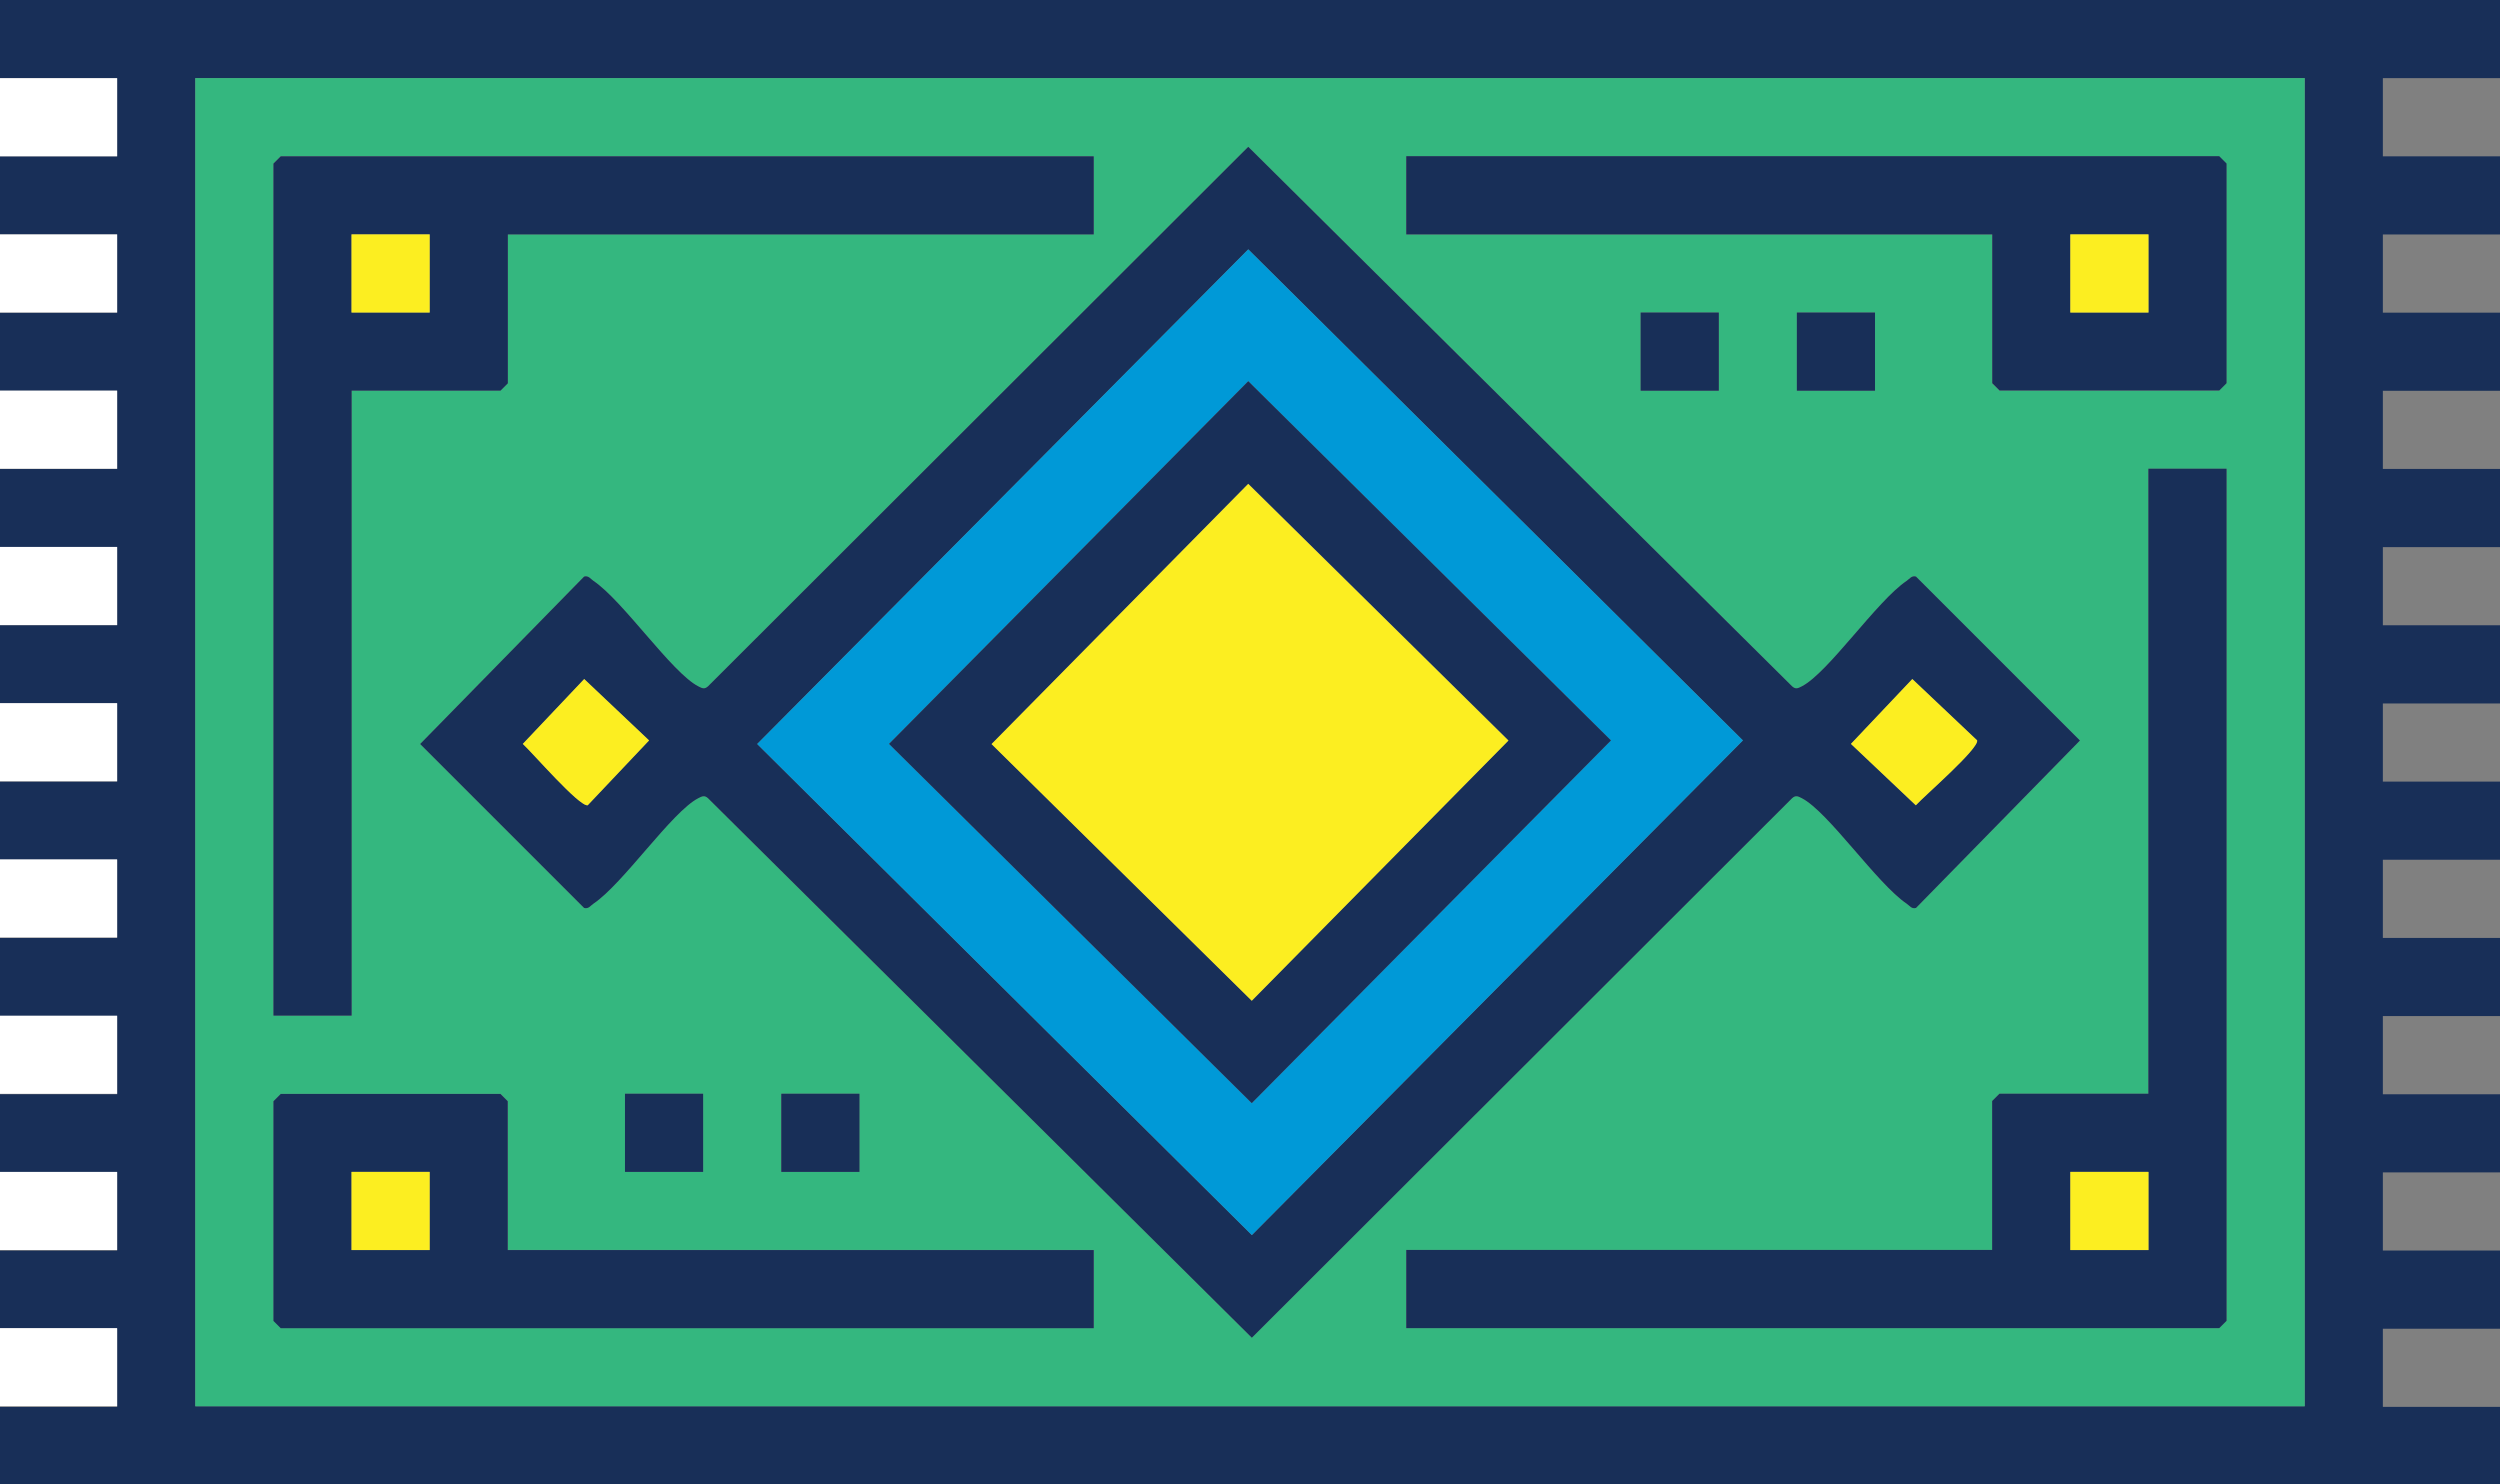 <?xml version="1.0" encoding="UTF-8"?><svg id="Layer_2" xmlns="http://www.w3.org/2000/svg" viewBox="0 0 236.69 140.54"><rect x="0" y="0" width="236.69" height="140.54" fill="#808080" stroke="none"/><defs><style>.cls-1{fill:#fcee21;}.cls-2{fill:#182f58;}.cls-3{fill:#0099d7;}.cls-4{fill:#fff;}.cls-5{fill:#34b77f;}</style></defs><g id="Layer_2-2"><path class="cls-2" d="M0,0h236.69v7.4h-11.09v7.4h11.09v7.4h-11.09v7.4h11.09v7.4h-11.09v7.4h11.09v7.4h-11.09v7.4h11.09v7.4h-11.09v7.4h11.09v7.4h-11.09v7.4h11.09v7.4h-11.09v7.4h11.09v7.4h-11.09v7.4h11.09v7.4h-11.09v7.4h11.09v7.4H0v-7.4h11.09v-7.4H0v-7.4h11.09v-7.4H0v-7.4h11.09v-7.4H0v-7.4h11.09v-7.4H0v-7.4h11.09v-7.4H0v-7.4h11.09v-7.4H0v-7.4h11.09v-7.4H0v-7.4h11.09v-7.4H0v-7.4h11.09v-7.4H0V0ZM218.2,7.4H18.49v125.74h199.71V7.4Z"/><rect class="cls-4" y="7.4" width="11.09" height="7.4"/><rect class="cls-4" y="22.19" width="11.09" height="7.4"/><rect class="cls-4" y="36.98" width="11.09" height="7.4"/><rect class="cls-4" y="51.78" width="11.09" height="7.4"/><rect class="cls-4" y="66.57" width="11.09" height="7.4"/><rect class="cls-4" y="81.36" width="11.09" height="7.4"/><rect class="cls-4" y="96.16" width="11.09" height="7.4"/><rect class="cls-4" y="110.95" width="11.09" height="7.4"/><rect class="cls-4" y="125.74" width="11.09" height="7.4"/><path class="cls-5" d="M218.2,7.4v125.74H18.49V7.4h199.71ZM118.18,13.9l-51.15,51.08c-.35.31-.56.18-.92,0-2.51-1.29-7.12-8.11-9.93-9.99-.28-.19-.46-.52-.88-.4l-15.52,15.85,15.52,15.52c.42.12.6-.21.88-.4,2.81-1.89,7.42-8.7,9.93-9.99.36-.18.57-.31.92,0l51.49,51.08,51.15-51.08c.35-.31.56-.18.92,0,2.51,1.29,7.12,8.11,9.93,9.99.28.19.46.52.88.4l15.52-15.85-15.52-15.52c-.42-.12-.6.21-.88.4-2.81,1.89-7.42,8.7-9.93,9.99-.36.18-.57.31-.92,0L118.18,13.9ZM103.55,14.79H26.58l-.69.69v80.67h7.4v-59.17h14.1l.69-.69v-14.1h55.47v-7.4ZM188.61,22.19v14.1l.69.69h20.8l.69-.69V15.49l-.69-.69h-76.97v7.4h55.47ZM162.73,29.59h-7.4v7.4h7.4v-7.4ZM177.52,29.59h-7.4v7.4h7.4v-7.4ZM210.8,44.38h-7.4v59.17h-14.1l-.69.69v14.1h-55.47v7.4h76.97l.69-.69V44.38ZM48.08,118.35v-14.1l-.69-.69h-20.8l-.69.69v20.8l.69.69h76.97v-7.4h-55.47ZM66.57,103.55h-7.4v7.4h7.4v-7.4ZM81.36,103.55h-7.4v7.4h7.4v-7.4Z"/><path class="cls-2" d="M118.18,13.9l51.49,51.08c.35.31.56.18.92,0,2.51-1.29,7.12-8.11,9.93-9.99.28-.19.46-.52.88-.4l15.52,15.52-15.52,15.85c-.42.12-.6-.21-.88-.4-2.81-1.89-7.42-8.7-9.93-9.99-.36-.18-.57-.31-.92,0l-51.15,51.08-51.49-51.08c-.35-.31-.56-.18-.92,0-2.51,1.29-7.12,8.11-9.93,9.99-.28.19-.46.52-.88.4l-15.52-15.52,15.52-15.85c.42-.12.6.21.88.4,2.81,1.89,7.42,8.7,9.93,9.99.36.18.57.31.92,0L118.18,13.9ZM118.18,23.61l-46.49,46.83,46.83,46.49,46.49-46.83-46.83-46.49ZM55.31,64.29l-5.81,6.14c.96.88,5.34,5.95,6.14,5.81l5.81-6.14-6.14-5.81ZM181.05,64.29l-5.81,6.14,6.14,5.81c.88-.96,5.95-5.34,5.81-6.14l-6.14-5.81Z"/><path class="cls-2" d="M103.55,14.79v7.4h-55.47v14.1l-.69.69h-14.1v59.17h-7.4V15.49l.69-.69h76.97ZM40.68,22.19h-7.4v7.4h7.4v-7.4Z"/><path class="cls-2" d="M210.8,44.38v80.67l-.69.69h-76.97v-7.4h55.47v-14.1l.69-.69h14.1v-59.17h7.4ZM203.41,110.95h-7.4v7.4h7.4v-7.4Z"/><path class="cls-2" d="M188.61,22.19h-55.47v-7.4h76.97l.69.69v20.8l-.69.69h-20.8l-.69-.69v-14.1ZM203.41,22.19h-7.4v7.4h7.4v-7.4Z"/><path class="cls-2" d="M48.08,118.35h55.47v7.4H26.58l-.69-.69v-20.8l.69-.69h20.8l.69.69v14.1ZM40.68,110.95h-7.4v7.4h7.4v-7.4Z"/><rect class="cls-2" x="155.33" y="29.59" width="7.4" height="7.4"/><rect class="cls-2" x="170.12" y="29.59" width="7.4" height="7.4"/><rect class="cls-2" x="59.17" y="103.55" width="7.4" height="7.4"/><rect class="cls-2" x="73.97" y="103.55" width="7.4" height="7.4"/><path class="cls-3" d="M118.18,23.61l46.83,46.49-46.49,46.83-46.83-46.49,46.49-46.83ZM118.18,36.09l-34.01,34.34,34.34,34.01,34.01-34.34-34.34-34.01Z"/><path class="cls-1" d="M55.31,64.29l6.14,5.81-5.81,6.14c-.81.14-5.19-4.93-6.14-5.81l5.81-6.14Z"/><path class="cls-1" d="M181.05,64.29l6.14,5.81c.14.81-4.93,5.19-5.81,6.14l-6.14-5.81,5.81-6.14Z"/><rect class="cls-1" x="33.28" y="22.19" width="7.4" height="7.4"/><rect class="cls-1" x="196.01" y="110.95" width="7.4" height="7.4"/><rect class="cls-1" x="196.01" y="22.19" width="7.4" height="7.4"/><rect class="cls-1" x="33.28" y="110.95" width="7.4" height="7.4"/><path class="cls-2" d="M118.18,36.09l34.34,34.01-34.01,34.34-34.34-34.01,34.01-34.34ZM118.18,45.8l-24.3,24.64,24.64,24.3,24.3-24.64-24.64-24.3Z"/><rect class="cls-1" x="101.04" y="52.97" width="34.6" height="34.6" transform="translate(-14.79 105.18) rotate(-45.39)"/></g></svg>